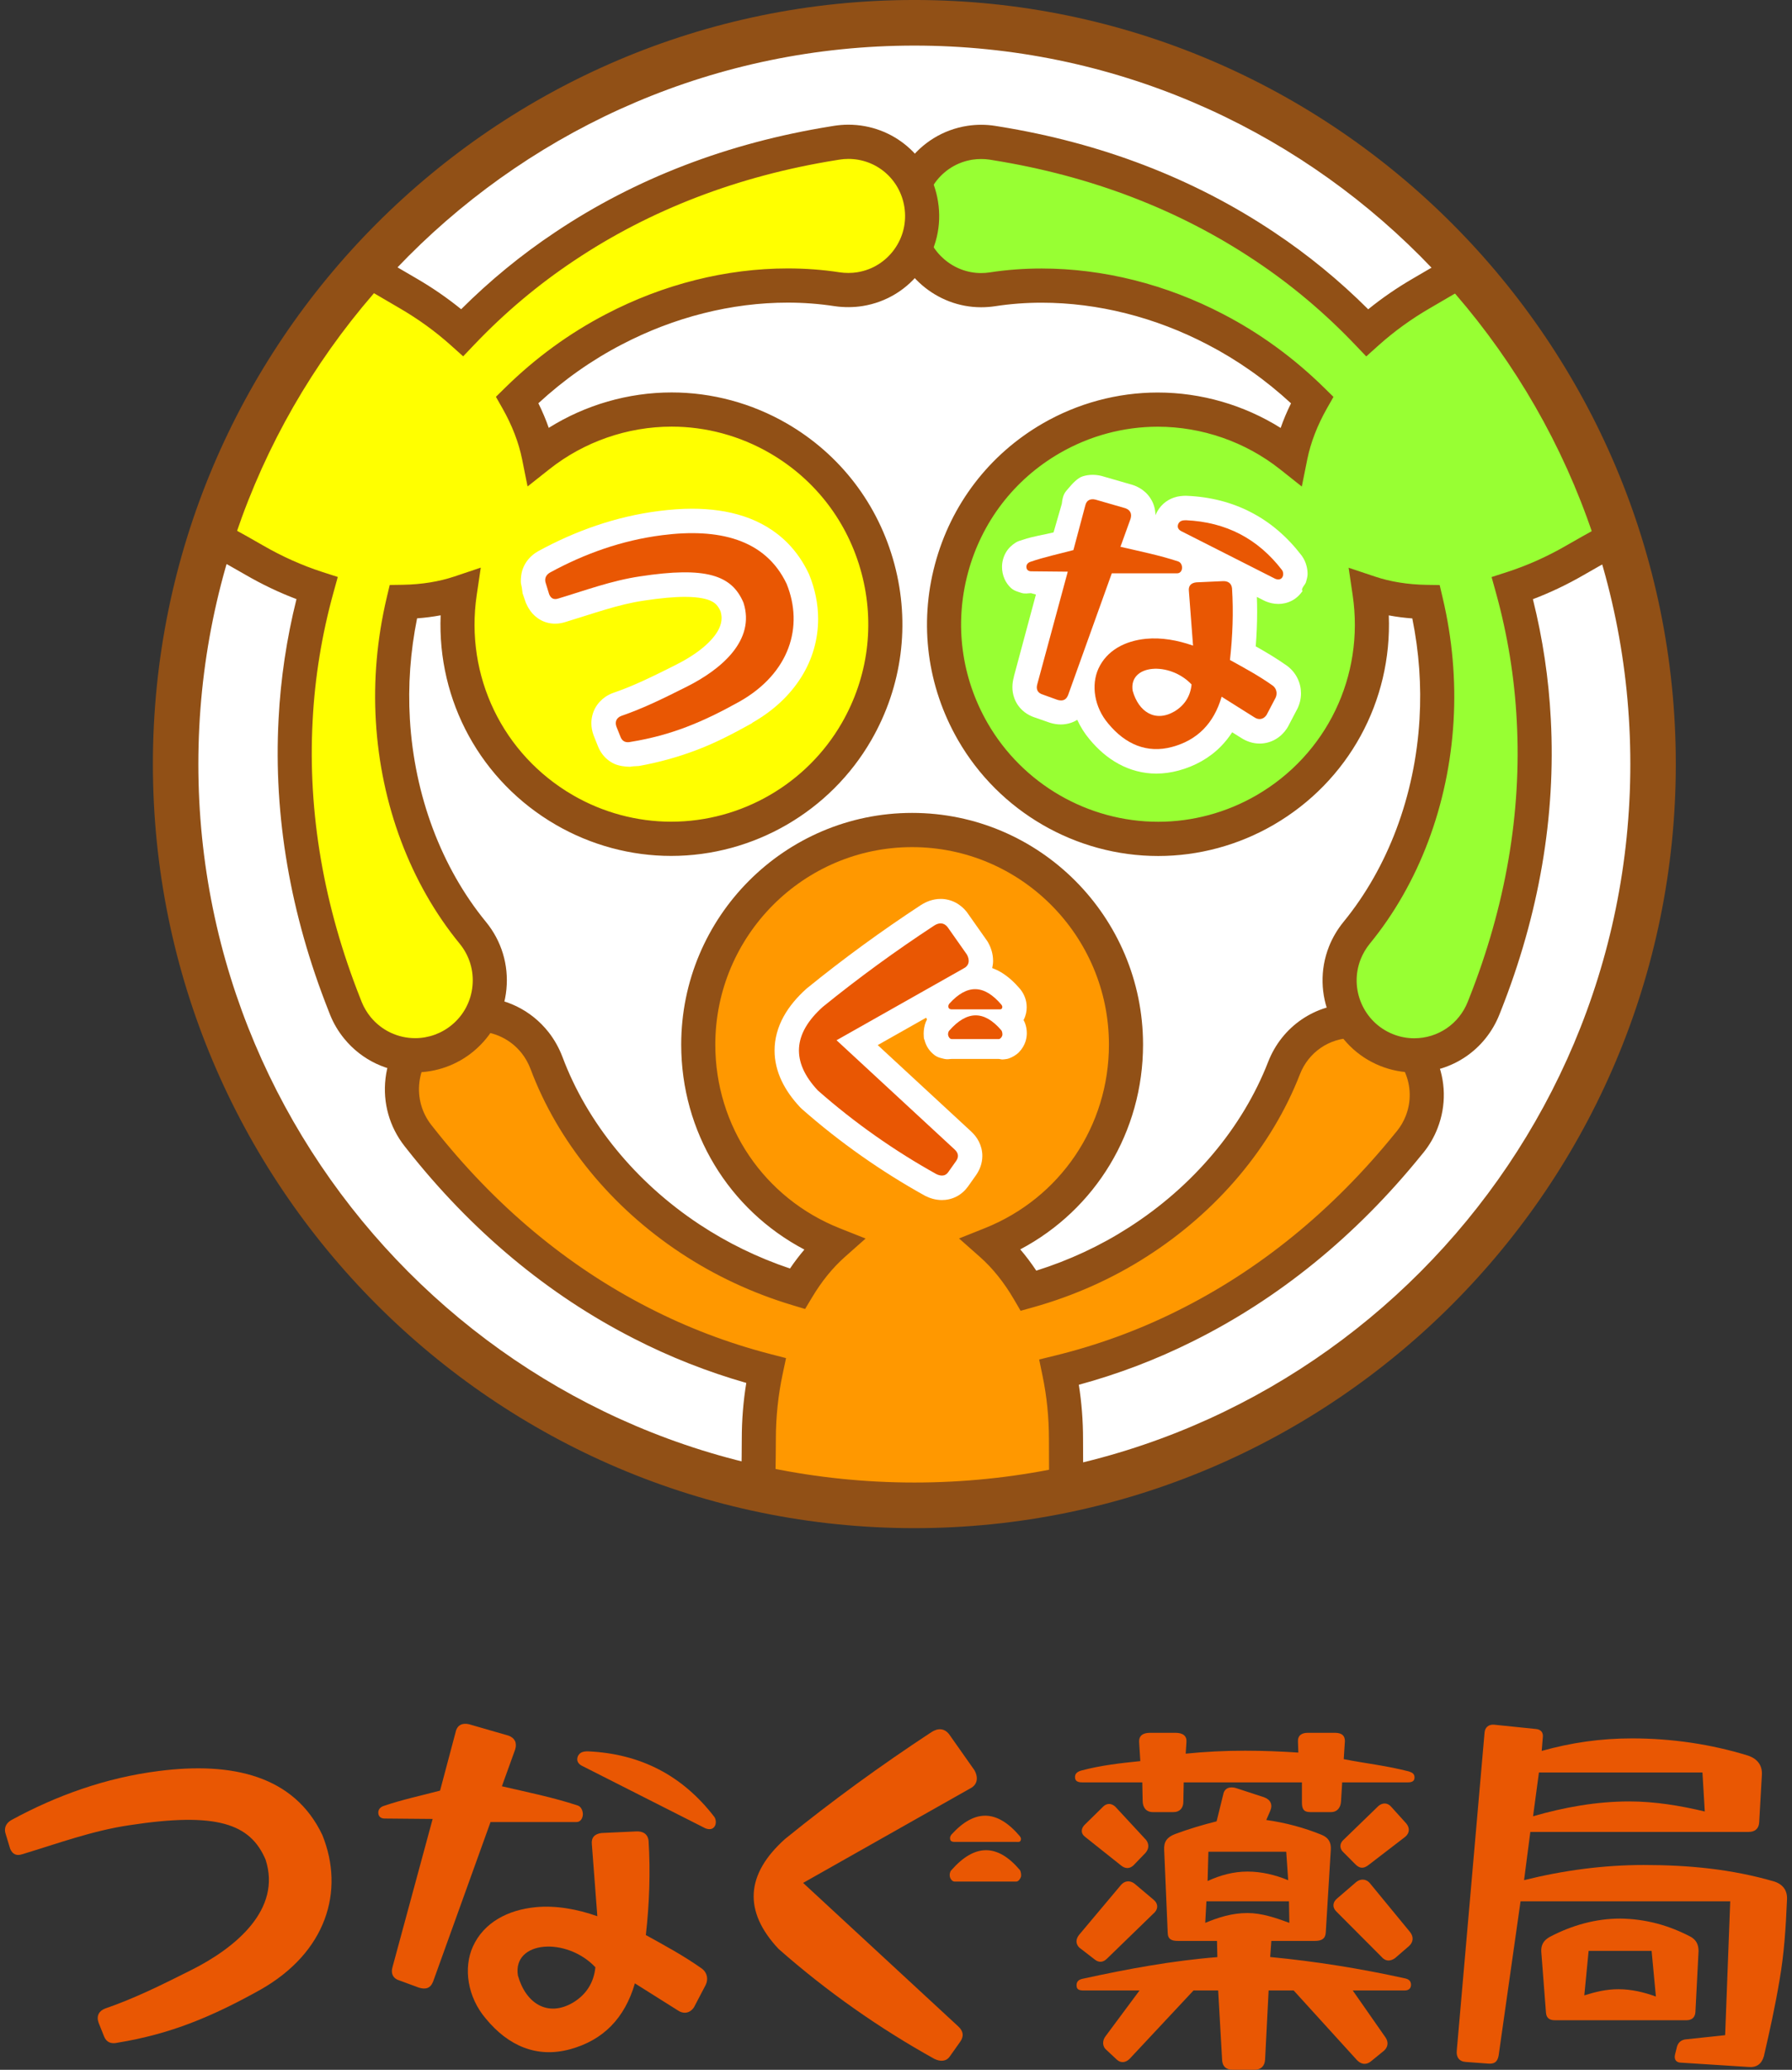 <?xml version="1.0" encoding="UTF-8" standalone="no"?>
<!DOCTYPE svg PUBLIC "-//W3C//DTD SVG 1.1//EN" "http://www.w3.org/Graphics/SVG/1.1/DTD/svg11.dtd">
<svg width="100%" height="100%" viewBox="0 0 181 209" version="1.1" xmlns="http://www.w3.org/2000/svg" xmlns:xlink="http://www.w3.org/1999/xlink" xml:space="preserve" xmlns:serif="http://www.serif.com/" style="fill-rule:evenodd;clip-rule:evenodd;stroke-linejoin:round;stroke-miterlimit:2;">
    <rect x="0" y="0" width="181" height="209" fill="#333333" stroke="none"/>
    <g transform="matrix(1,0,0,1,-1692,-1527)">
        <g transform="matrix(1,0,0,1,1462.5,0)">
            <g transform="matrix(0,-1,-1,0,321.85,1529.54)">
                <path d="M-74.611,-74.616C-115.95,-74.616 -149.465,-41.21 -149.465,-0.005C-149.465,41.203 -115.95,74.611 -74.611,74.611C-33.273,74.611 0.238,41.203 0.238,-0.005C0.238,-41.21 -33.273,-74.616 -74.611,-74.616" style="fill:white;fill-rule:nonzero;"/>
            </g>
            <g>
                <clipPath id="_clip1">
                    <path d="M247.239,1604.15C247.239,1645.49 280.646,1679.01 321.854,1679.01C363.06,1679.01 396.466,1645.49 396.466,1604.15C396.466,1562.82 363.06,1529.3 321.854,1529.3C280.646,1529.3 247.239,1562.82 247.239,1604.15Z" clip-rule="nonzero"/>
                </clipPath>
                <g clip-path="url(#_clip1)">
                    <g transform="matrix(1,0,0,1,368.858,1668.26)">
                        <path d="M0,-37.664C-3.838,-39.167 -8.166,-37.263 -9.665,-33.412C-12.425,-26.311 -17.78,-20.099 -24.435,-15.851C-27.821,-13.673 -31.553,-12.019 -35.455,-10.926C-36.542,-12.78 -37.819,-14.377 -39.25,-15.643C-31.27,-18.826 -25.627,-26.642 -25.627,-35.78C-25.627,-47.748 -35.299,-57.449 -47.229,-57.449C-59.159,-57.449 -68.831,-47.748 -68.831,-35.78C-68.831,-26.627 -63.171,-18.803 -55.171,-15.628C-56.542,-14.41 -57.775,-12.887 -58.826,-11.125C-62.674,-12.281 -66.339,-13.986 -69.662,-16.185C-76.243,-20.534 -81.498,-26.812 -84.163,-33.936C-84.428,-34.639 -84.816,-35.347 -85.304,-35.967C-87.886,-39.245 -92.626,-39.804 -95.896,-37.212C-99.162,-34.627 -99.719,-29.868 -97.136,-26.591L-96.926,-26.32C-90.685,-18.394 -83.105,-11.997 -74.556,-7.641C-70.541,-5.581 -66.319,-3.984 -61.993,-2.864C-62.46,-0.685 -62.713,1.642 -62.713,4.052C-62.713,16.72 -64.866,19.785 -45.774,19.785C-30.629,19.785 -31.689,16.72 -31.689,4.052C-31.689,1.701 -31.929,-0.569 -32.375,-2.703C-28.017,-3.77 -23.757,-5.315 -19.701,-7.34C-11.112,-11.591 -3.474,-17.883 2.87,-25.714L3.101,-25.995C3.567,-26.577 3.953,-27.236 4.238,-27.969C5.737,-31.82 3.84,-36.161 0,-37.664" style="fill:rgb(255,152,0);fill-rule:nonzero;"/>
                    </g>
                    <g transform="matrix(1,0,0,1,277.632,1667.71)">
                        <path d="M0,-36.565C-1.318,-36.565 -2.563,-36.131 -3.6,-35.309C-4.819,-34.342 -5.592,-32.959 -5.774,-31.411C-5.954,-29.86 -5.522,-28.336 -4.562,-27.109L-4.348,-26.841C1.851,-18.969 9.186,-12.842 17.448,-8.631C21.316,-6.645 25.425,-5.085 29.664,-3.987L31.262,-3.574L30.917,-1.951C30.467,0.164 30.234,2.37 30.234,4.602C30.234,5.873 30.213,7.066 30.194,8.12C30.119,12.287 30.068,15.043 31.387,16.391C32.929,17.966 37.004,18.607 45.452,18.607C51.862,18.607 55.035,18.043 56.411,16.653C57.87,15.179 57.854,12.077 57.824,6.939C57.819,6.2 57.816,5.419 57.816,4.602C57.816,2.42 57.597,0.265 57.166,-1.802L56.829,-3.434L58.443,-3.831C62.729,-4.881 66.871,-6.396 70.758,-8.334C79.057,-12.447 86.458,-18.472 92.761,-26.255L92.997,-26.542C93.352,-26.984 93.646,-27.496 93.861,-28.046C94.418,-29.479 94.387,-31.043 93.771,-32.453C93.153,-33.859 92.029,-34.945 90.602,-35.503C89.93,-35.767 89.229,-35.901 88.515,-35.901C86.132,-35.901 84.032,-34.462 83.166,-32.233C80.321,-24.919 74.831,-18.387 67.715,-13.84C64.214,-11.591 60.35,-9.867 56.233,-8.709L54.954,-8.353L54.283,-9.502C53.284,-11.215 52.127,-12.66 50.84,-13.797L48.737,-15.656L51.341,-16.696C58.957,-19.739 63.876,-27.011 63.876,-35.23C63.876,-46.223 54.959,-55.172 43.997,-55.172C33.036,-55.172 24.117,-46.223 24.117,-35.23C24.117,-26.994 29.052,-19.715 36.69,-16.683L39.298,-15.648L37.196,-13.784C35.962,-12.69 34.847,-11.311 33.877,-9.686L33.187,-8.535L31.906,-8.92C27.868,-10.133 24.072,-11.907 20.619,-14.192C13.582,-18.84 8.197,-25.442 5.452,-32.778C5.239,-33.34 4.934,-33.886 4.572,-34.348C3.461,-35.756 1.794,-36.565 0,-36.565M45.452,22.061C35.603,22.061 31.279,21.211 28.931,18.811C26.599,16.429 26.662,12.917 26.751,8.058C26.771,6.966 26.791,5.839 26.791,4.602C26.791,2.685 26.942,0.787 27.247,-1.069C23.314,-2.193 19.5,-3.698 15.886,-5.553C7.178,-9.991 -0.541,-16.435 -7.052,-24.703L-7.264,-24.972C-8.796,-26.917 -9.48,-29.347 -9.193,-31.813C-8.904,-34.277 -7.677,-36.48 -5.734,-38.019C-4.083,-39.328 -2.101,-40.02 0,-40.02C2.854,-40.02 5.505,-38.732 7.273,-36.489C7.851,-35.755 8.334,-34.895 8.674,-34C11.166,-27.335 16.08,-21.328 22.513,-17.076C25.334,-15.211 28.405,-13.715 31.661,-12.621C32.12,-13.299 32.605,-13.934 33.114,-14.533C25.483,-18.551 20.673,-26.424 20.673,-35.23C20.673,-48.131 31.135,-58.626 43.997,-58.626C56.857,-58.626 67.32,-48.131 67.32,-35.23C67.32,-26.445 62.528,-18.578 54.918,-14.553C55.487,-13.89 56.027,-13.17 56.536,-12.406C59.863,-13.454 62.997,-14.911 65.864,-16.752C72.372,-20.909 77.377,-26.851 79.959,-33.491C81.346,-37.052 84.704,-39.355 88.515,-39.355C89.659,-39.355 90.782,-39.14 91.854,-38.722C94.138,-37.827 95.938,-36.093 96.923,-33.84C97.909,-31.586 97.96,-29.083 97.068,-26.79C96.729,-25.909 96.257,-25.093 95.671,-24.362L95.427,-24.066C88.817,-15.905 81.028,-9.571 72.287,-5.239C68.651,-3.426 64.807,-1.963 60.834,-0.882C61.117,0.911 61.26,2.748 61.26,4.602C61.26,5.414 61.264,6.185 61.269,6.918C61.3,12.747 61.32,16.597 58.852,19.089C56.705,21.256 53.073,22.061 45.452,22.061" style="fill:rgb(145,80,22);fill-rule:nonzero;"/>
                    </g>
                    <g transform="matrix(1,0,0,1,393.702,1614.88)">
                        <path d="M0,-53.894C-7.571,-67.051 -9.687,-64.599 -20.623,-58.266C-22.652,-57.09 -24.492,-55.747 -26.112,-54.293C-29.212,-57.545 -32.676,-60.47 -36.448,-62.984C-44.417,-68.319 -53.669,-71.811 -63.6,-73.407L-63.956,-73.465C-64.69,-73.581 -65.455,-73.586 -66.229,-73.467C-70.302,-72.843 -73.101,-69.025 -72.481,-64.938C-71.858,-60.852 -68.054,-58.043 -63.979,-58.669C-56.467,-59.818 -48.426,-58.272 -41.43,-54.618C-37.862,-52.762 -34.564,-50.346 -31.669,-47.504C-32.729,-45.635 -33.469,-43.723 -33.846,-41.848C-40.585,-47.19 -50.151,-48.185 -58.04,-43.616C-68.372,-37.631 -71.912,-24.377 -65.948,-14.014C-59.982,-3.649 -46.77,-0.097 -36.438,-6.081C-28.537,-10.66 -24.612,-19.487 -25.87,-28.024C-24.134,-27.442 -22.203,-27.131 -20.154,-27.1C-19.231,-23.18 -18.87,-19.143 -19.106,-15.16C-19.571,-7.267 -22.362,0.439 -27.181,6.316C-27.654,6.897 -28.071,7.586 -28.363,8.324C-29.903,12.206 -28.015,16.603 -24.146,18.149C-20.276,19.692 -15.893,17.797 -14.354,13.917L-14.227,13.598C-10.503,4.21 -8.77,-5.572 -9.285,-15.177C-9.514,-19.694 -10.247,-24.162 -11.441,-28.48C-9.325,-29.165 -7.192,-30.106 -5.111,-31.313C5.826,-37.645 9.547,-37.305 0,-53.894" style="fill:rgb(152,255,51);fill-rule:nonzero;"/>
                    </g>
                    <g transform="matrix(1,0,0,1,365.716,1590.53)">
                        <path d="M0,-6.202L2.661,-5.311C4.223,-4.788 5.969,-4.507 7.857,-4.474L9.198,-4.453L9.504,-3.147C10.476,0.968 10.842,5.154 10.6,9.294C10.103,17.732 7.099,25.712 2.136,31.763C1.756,32.231 1.439,32.77 1.223,33.314C0.036,36.305 1.498,39.705 4.478,40.894C5.168,41.17 5.892,41.31 6.626,41.31C9.024,41.31 11.147,39.864 12.034,37.628L12.159,37.311C15.857,27.987 17.481,18.553 16.983,9.266C16.762,4.912 16.057,0.564 14.885,-3.665L14.442,-5.262L16.016,-5.77C18.067,-6.436 20.088,-7.34 22.013,-8.458C23.11,-9.093 24.152,-9.671 25.073,-10.18C28.708,-12.198 31.111,-13.533 31.613,-15.352C32.202,-17.477 30.721,-21.338 26.495,-28.68C22.867,-34.983 20.702,-37.327 18.508,-37.327C16.601,-37.327 13.931,-35.762 10.24,-33.595C9.6,-33.22 8.931,-32.828 8.224,-32.418C6.341,-31.33 4.592,-30.062 3.021,-28.654L1.78,-27.541L0.629,-28.748C-2.416,-31.941 -5.794,-34.784 -9.413,-37.192C-17.113,-42.349 -26.018,-45.766 -35.885,-47.349L-36.249,-47.409C-36.795,-47.494 -37.401,-47.496 -37.983,-47.409C-41.112,-46.931 -43.269,-43.985 -42.791,-40.847C-42.367,-38.059 -39.933,-35.958 -37.126,-35.958C-36.836,-35.958 -36.543,-35.979 -36.25,-36.024C-34.547,-36.287 -32.781,-36.417 -31.01,-36.417C-24.781,-36.417 -18.433,-34.821 -12.648,-31.798C-8.953,-29.878 -5.53,-27.383 -2.478,-24.385L-1.529,-23.455L-2.187,-22.298C-3.164,-20.573 -3.831,-18.843 -4.173,-17.157L-4.728,-14.401L-6.925,-16.143C-10.425,-18.915 -14.813,-20.443 -19.28,-20.443C-22.746,-20.443 -26.174,-19.517 -29.194,-17.767C-33.791,-15.105 -37.082,-10.805 -38.455,-5.66C-39.83,-0.512 -39.124,4.861 -36.471,9.475C-32.928,15.628 -26.323,19.449 -19.232,19.449C-15.764,19.449 -12.335,18.524 -9.311,16.775C-2.204,12.657 1.613,4.731 0.412,-3.418L0,-6.202ZM6.626,44.764C5.453,44.764 4.302,44.544 3.206,44.106C-1.539,42.211 -3.863,36.796 -1.978,32.036C-1.634,31.168 -1.132,30.316 -0.53,29.576C3.979,24.076 6.707,16.805 7.161,9.092C7.363,5.709 7.118,2.294 6.433,-1.085C5.617,-1.143 4.824,-1.248 4.057,-1.391C4.403,7.25 0.009,15.363 -7.591,19.767C-11.137,21.819 -15.16,22.905 -19.232,22.905C-27.551,22.905 -35.296,18.419 -39.452,11.201C-42.565,5.789 -43.394,-0.514 -41.78,-6.552C-40.169,-12.589 -36.308,-17.635 -30.915,-20.761C-27.372,-22.81 -23.348,-23.895 -19.28,-23.895C-14.892,-23.895 -10.566,-22.638 -6.864,-20.318C-6.578,-21.146 -6.228,-21.976 -5.816,-22.803C-8.385,-25.169 -11.21,-27.163 -14.236,-28.734C-19.535,-31.502 -25.334,-32.965 -31.01,-32.965C-32.609,-32.965 -34.197,-32.844 -35.731,-32.606C-36.193,-32.538 -36.665,-32.505 -37.126,-32.505C-41.619,-32.505 -45.519,-35.868 -46.196,-40.327C-46.958,-45.348 -43.508,-50.056 -38.503,-50.824C-37.57,-50.966 -36.622,-50.966 -35.706,-50.82L-35.335,-50.761C-24.98,-49.097 -15.616,-45.5 -7.508,-40.068C-4.124,-37.816 -0.938,-35.208 1.979,-32.299C3.388,-33.442 4.903,-34.482 6.503,-35.41C7.202,-35.815 7.867,-36.205 8.499,-36.576C12.816,-39.107 15.669,-40.782 18.508,-40.782C22.709,-40.782 25.605,-37.137 29.478,-30.407C34.403,-21.849 35.831,-17.669 34.934,-14.43C34.042,-11.211 30.979,-9.513 26.739,-7.159C25.79,-6.632 24.806,-6.086 23.737,-5.465C22.081,-4.507 20.364,-3.69 18.614,-3.027C19.608,0.952 20.215,5.019 20.422,9.087C20.944,18.87 19.243,28.796 15.36,38.588L15.235,38.903C13.823,42.464 10.444,44.764 6.626,44.764" style="fill:rgb(145,80,22);fill-rule:nonzero;"/>
                    </g>
                    <g transform="matrix(1,0,0,1,291.504,1614.99)">
                        <path d="M0,-54.735C6.997,-58.389 15.037,-59.935 22.549,-58.787C23.282,-58.677 24.08,-58.667 24.854,-58.793C28.923,-59.446 31.693,-63.287 31.042,-67.367C30.391,-71.452 26.562,-74.23 22.494,-73.575L22.169,-73.524C12.239,-71.928 2.985,-68.436 -4.979,-63.101C-8.755,-60.588 -12.217,-57.663 -15.317,-54.411C-16.94,-55.866 -18.776,-57.206 -20.806,-58.383C-31.743,-64.718 -33.856,-67.169 -41.43,-54.011C-50.978,-37.423 -47.254,-37.762 -36.318,-31.43C-34.237,-30.223 -32.104,-29.283 -29.989,-28.595C-31.184,-24.279 -31.916,-19.811 -32.146,-15.295C-32.66,-5.689 -30.925,4.093 -27.204,13.481L-27.067,13.831C-26.786,14.529 -26.396,15.197 -25.895,15.806C-23.251,19.033 -18.5,19.495 -15.281,16.843C-12.065,14.191 -11.604,9.424 -14.247,6.199C-19.066,0.322 -21.858,-7.384 -22.323,-15.277C-22.56,-19.26 -22.199,-23.299 -21.275,-27.217C-19.224,-27.253 -17.297,-27.559 -15.557,-28.141C-16.817,-19.604 -12.894,-10.777 -4.993,-6.198C5.34,-0.214 18.554,-3.766 24.518,-14.131C30.482,-24.497 26.941,-37.749 16.61,-43.733C8.72,-48.302 -0.846,-47.307 -7.584,-41.965C-7.962,-43.84 -8.701,-45.753 -9.761,-47.622C-6.865,-50.464 -3.568,-52.88 0,-54.735" style="fill:rgb(255,255,0);fill-rule:nonzero;"/>
                    </g>
                    <g transform="matrix(1,0,0,1,259.555,1621.68)">
                        <path d="M0,-68.485C-2.194,-68.485 -4.361,-66.141 -7.988,-59.838C-12.213,-52.496 -13.697,-48.635 -13.108,-46.51C-12.605,-44.691 -10.203,-43.356 -6.568,-41.336C-5.647,-40.829 -4.605,-40.251 -3.51,-39.616C-1.579,-38.498 0.44,-37.592 2.49,-36.928L4.062,-36.42L3.62,-34.823C2.451,-30.596 1.743,-26.246 1.522,-21.896C1.024,-12.605 2.648,-3.171 6.344,6.152L6.484,6.509C6.7,7.042 7.006,7.557 7.383,8.021C8.494,9.373 10.133,10.149 11.881,10.149C13.223,10.149 14.535,9.678 15.574,8.819C16.774,7.831 17.517,6.429 17.668,4.878C17.819,3.328 17.358,1.809 16.37,0.605C11.41,-5.446 8.402,-13.424 7.908,-21.866C7.661,-26.006 8.03,-30.192 8.999,-34.305L9.309,-35.611L10.646,-35.631C12.537,-35.665 14.287,-35.947 15.845,-36.469L18.505,-37.363L18.093,-34.578C16.893,-26.428 20.709,-18.503 27.82,-14.383C30.84,-12.634 34.271,-11.709 37.737,-11.709C44.828,-11.709 51.434,-15.53 54.976,-21.683C57.63,-26.297 58.336,-31.67 56.96,-36.818C55.588,-41.963 52.298,-46.263 47.699,-48.925C44.68,-50.675 41.253,-51.601 37.785,-51.601C33.318,-51.601 28.932,-50.073 25.434,-47.301L23.232,-45.559L22.678,-48.315C22.337,-50.001 21.671,-51.731 20.692,-53.456L20.035,-54.613L20.982,-55.543C24.036,-58.541 27.459,-61.039 31.159,-62.958C36.94,-65.979 43.288,-67.575 49.515,-67.575C51.288,-67.575 53.052,-67.445 54.758,-67.182C55.333,-67.097 55.966,-67.097 56.53,-67.188C58.045,-67.43 59.375,-68.254 60.273,-69.498C61.172,-70.743 61.532,-72.265 61.29,-73.786C60.843,-76.596 58.463,-78.634 55.632,-78.634C55.329,-78.634 55.021,-78.609 54.717,-78.559L54.393,-78.507C44.522,-76.923 35.619,-73.507 27.925,-68.355C24.303,-65.942 20.922,-63.102 17.877,-59.906L16.727,-58.699L15.485,-59.811C13.917,-61.218 12.165,-62.484 10.281,-63.576C9.576,-63.986 8.905,-64.378 8.269,-64.753C4.574,-66.92 1.906,-68.485 0,-68.485M11.881,13.604C9.099,13.604 6.491,12.368 4.726,10.215C4.121,9.48 3.638,8.665 3.285,7.788L3.143,7.422C-0.736,-2.362 -2.439,-12.288 -1.917,-22.076C-1.71,-26.141 -1.102,-30.208 -0.109,-34.185C-1.857,-34.846 -3.573,-35.665 -5.229,-36.623C-6.299,-37.244 -7.281,-37.79 -8.234,-38.317C-12.474,-40.671 -15.536,-42.369 -16.429,-45.588C-17.323,-48.827 -15.896,-53.007 -10.971,-61.565C-7.101,-68.295 -4.205,-71.94 0,-71.94C2.839,-71.94 5.691,-70.267 10.008,-67.734C10.639,-67.363 11.303,-66.973 12.004,-66.569C13.604,-65.64 15.121,-64.596 16.525,-63.456C19.444,-66.366 22.63,-68.976 26.017,-71.229C34.121,-76.658 43.485,-80.255 53.848,-81.919L54.169,-81.972C54.653,-82.048 55.147,-82.089 55.632,-82.089C60.163,-82.089 63.976,-78.825 64.689,-74.331C65.081,-71.901 64.499,-69.465 63.061,-67.473C61.624,-65.479 59.498,-64.169 57.074,-63.778C56.162,-63.633 55.183,-63.628 54.246,-63.764C52.704,-64.002 51.115,-64.123 49.515,-64.123C43.84,-64.123 38.04,-62.66 32.745,-59.892C29.717,-58.321 26.891,-56.329 24.323,-53.961C24.732,-53.134 25.083,-52.304 25.371,-51.477C29.072,-53.796 33.396,-55.053 37.785,-55.053C41.854,-55.053 45.878,-53.968 49.421,-51.919C54.816,-48.793 58.675,-43.747 60.286,-37.71C61.898,-31.675 61.072,-25.37 57.958,-19.957C53.804,-12.739 46.056,-8.253 37.737,-8.253C33.665,-8.253 29.643,-9.339 26.096,-11.391C18.495,-15.795 14.102,-23.908 14.452,-32.549C13.681,-32.406 12.888,-32.301 12.072,-32.243C11.391,-28.864 11.144,-25.449 11.344,-22.068C11.798,-14.353 14.527,-7.082 19.03,-1.589C20.601,0.328 21.334,2.744 21.095,5.214C20.855,7.684 19.67,9.912 17.761,11.488C16.107,12.853 14.02,13.604 11.881,13.604" style="fill:rgb(145,80,22);fill-rule:nonzero;"/>
                    </g>
                </g>
            </g>
            <g transform="matrix(1,0,0,1,321.855,1676.7)">
                <path d="M0,-145.096C-39.877,-145.096 -72.321,-112.55 -72.321,-72.549C-72.321,-32.545 -39.877,-0.002 0,-0.002C39.875,-0.002 72.316,-32.545 72.316,-72.549C72.316,-112.55 39.875,-145.096 0,-145.096M0,4.605C-42.41,4.605 -76.912,-30.007 -76.912,-72.549C-76.912,-115.09 -42.41,-149.701 0,-149.701C42.406,-149.701 76.909,-115.09 76.909,-72.549C76.909,-30.007 42.406,4.605 0,4.605" style="fill:rgb(145,80,22);fill-rule:nonzero;"/>
            </g>
            <g transform="matrix(1,0,0,1,240.009,1705.67)">
                <path d="M0,26.954L-0.554,25.565C-0.792,24.891 -0.515,24.377 0.117,24.14C3.12,23.108 5.888,21.721 8.731,20.296C13.357,17.996 17.94,14.111 16.319,9.116C14.777,5.47 11.382,4.28 2.568,5.63C-1.185,6.183 -4.702,7.489 -8.257,8.56C-8.852,8.758 -9.246,8.56 -9.482,8.01L-9.917,6.579C-10.154,5.945 -9.917,5.43 -9.364,5.112C-4.78,2.616 0.198,0.833 5.533,0.158C12.96,-0.794 19.203,0.634 22.048,6.618C24.342,12.286 22.443,18.471 15.805,22.236C10.906,24.971 6.718,26.716 1.384,27.589C0.712,27.748 0.237,27.55 0,26.954" style="fill:rgb(233,87,3);fill-rule:nonzero;"/>
            </g>
            <g transform="matrix(1,0,0,1,301.688,1724.38)">
                <path d="M0,-12.968C-0.198,-12.65 -0.551,-12.611 -0.95,-12.769L-13.396,-19.071C-13.791,-19.27 -13.987,-19.586 -13.829,-20.023C-13.633,-20.457 -13.275,-20.538 -12.804,-20.538C-7.468,-20.3 -3.24,-18.08 -0.038,-13.919C0.156,-13.641 0.156,-13.204 0,-12.968M-12.052,1.262C-14.976,-1.828 -20.428,-1.432 -19.877,2.096C-19.087,4.911 -16.872,6.337 -14.305,4.83C-13,4.037 -12.21,2.85 -12.052,1.262M-0.91,3.047L-2.093,5.306C-2.49,5.9 -3.122,6.021 -3.715,5.625L-8.061,2.89C-9.089,6.417 -11.262,8.635 -14.619,9.547C-17.978,10.462 -20.863,9.19 -23.113,6.457C-24.974,4.276 -25.407,1.342 -24.419,-0.838C-23.314,-3.256 -20.902,-4.526 -18.098,-4.8C-16.043,-4.999 -13.869,-4.603 -11.854,-3.889L-12.407,-11.145C-12.485,-11.818 -12.132,-12.213 -11.42,-12.291L-7.942,-12.451C-7.271,-12.49 -6.757,-12.213 -6.678,-11.498C-6.48,-8.328 -6.598,-5.157 -6.955,-1.988C-5.098,-0.956 -3.162,0.074 -1.265,1.422C-0.752,1.818 -0.632,2.492 -0.91,3.047M-28.45,2.732C-28.727,3.406 -29.202,3.521 -29.87,3.325L-31.81,2.611C-32.479,2.415 -32.757,1.919 -32.521,1.166L-28.489,-13.711L-33.349,-13.754C-33.665,-13.754 -33.98,-13.917 -33.98,-14.351C-33.98,-14.667 -33.784,-14.907 -33.428,-15.026C-31.572,-15.661 -29.676,-16.058 -27.739,-16.572L-26.157,-22.521C-25.999,-23.193 -25.486,-23.43 -24.814,-23.274L-20.824,-22.123C-20.192,-21.885 -19.955,-21.41 -20.15,-20.736L-21.495,-17.01C-18.927,-16.414 -16.357,-15.9 -13.829,-15.067C-13.473,-14.949 -13.316,-14.509 -13.316,-14.193C-13.316,-13.795 -13.553,-13.399 -13.948,-13.399L-22.642,-13.399L-28.45,2.732Z" style="fill:rgb(233,87,3);fill-rule:nonzero;"/>
            </g>
            <g transform="matrix(1,0,0,1,332.508,1724.26)">
                <path d="M0,-11.849C0.118,-11.692 0.157,-11.563 0.076,-11.403C0,-11.245 -0.118,-11.272 -0.355,-11.272L-6.6,-11.272C-6.796,-11.272 -6.994,-11.323 -7.035,-11.522C-7.073,-11.719 -7.035,-11.845 -6.916,-12.004C-4.543,-14.62 -2.29,-14.543 0,-11.849M0,-8.44C0.118,-8.285 0.157,-7.913 0.118,-7.755C0.038,-7.517 -0.157,-7.269 -0.355,-7.269L-6.6,-7.269C-6.837,-7.269 -7.035,-7.558 -7.073,-7.796C-7.112,-7.953 -7.073,-8.258 -6.916,-8.417C-4.584,-11.072 -2.29,-11.136 0,-8.44M-6.006,8.881L-7.073,10.387C-7.43,10.903 -8.021,10.94 -8.654,10.624C-14.146,7.573 -19.479,3.848 -24.379,-0.476C-27.937,-4.28 -27.699,-8.005 -23.709,-11.574C-18.967,-15.42 -14.065,-18.983 -8.93,-22.356C-8.259,-22.789 -7.627,-22.749 -7.152,-22.157L-4.584,-18.51C-4.147,-17.716 -4.308,-17.003 -5.058,-16.648L-21.89,-7.133L-6.202,7.374C-5.689,7.851 -5.65,8.366 -6.006,8.881" style="fill:rgb(233,87,3);fill-rule:nonzero;"/>
            </g>
            <g transform="matrix(1,0,0,1,366.408,1722.71)">
                <path d="M0,-7.454L-1.226,-8.684C-1.618,-9.038 -1.618,-9.558 -1.226,-9.914L2.332,-13.36C2.766,-13.718 3.281,-13.678 3.635,-13.242L5.137,-11.578C5.492,-11.143 5.492,-10.625 5.017,-10.23L1.303,-7.377C0.829,-7.017 0.435,-7.017 0,-7.454M2.608,1.859L-1.936,-2.7C-2.37,-3.134 -2.291,-3.649 -1.857,-4.008L0.077,-5.673C0.516,-6.027 1.066,-5.99 1.424,-5.593L5.531,-0.599C5.888,-0.123 5.848,0.393 5.414,0.789L3.992,2.019C3.478,2.373 3.004,2.333 2.608,1.859M-6.796,-5.855L-6.993,-8.73L-14.855,-8.73L-14.935,-5.773C-13.632,-6.369 -12.326,-6.727 -10.905,-6.727C-9.523,-6.727 -8.138,-6.41 -6.796,-5.855M-15.174,-1.55C-13.83,-2.101 -12.485,-2.541 -10.905,-2.541C-9.484,-2.541 -8.061,-2.061 -6.678,-1.549L-6.716,-3.726L-15.055,-3.726L-15.174,-1.55ZM-21.218,-8.604L-22.44,-7.337C-22.838,-6.981 -23.272,-7.017 -23.668,-7.337L-27.303,-10.23C-27.777,-10.585 -27.737,-11.102 -27.303,-11.499L-25.445,-13.323C-25.09,-13.639 -24.655,-13.639 -24.26,-13.283L-21.14,-9.914C-20.822,-9.478 -20.862,-9.002 -21.218,-8.604M3.042,10.031C3.359,10.506 3.281,10.999 2.885,11.358L1.542,12.452C1.028,12.852 0.516,12.711 0.118,12.274L-6.241,5.279L-8.772,5.279L-9.128,12.255C-9.167,12.93 -9.562,13.285 -10.194,13.285L-12.406,13.285C-13.078,13.285 -13.475,12.93 -13.475,12.175L-13.868,5.279L-16.358,5.279L-22.8,12.169C-23.232,12.608 -23.747,12.623 -24.143,12.227L-25.17,11.268C-25.564,10.946 -25.604,10.33 -25.21,9.856L-21.811,5.279L-27.461,5.279C-27.895,5.279 -28.172,5.195 -28.172,4.758C-28.172,4.361 -27.935,4.181 -27.58,4.102C-23.036,3.109 -18.492,2.269 -13.948,1.91L-13.986,0.275L-17.938,0.275C-18.57,0.275 -18.966,0.113 -18.966,-0.596L-19.322,-8.941C-19.36,-9.734 -19.045,-10.2 -18.215,-10.517C-16.834,-11.032 -15.448,-11.442 -14.025,-11.8L-13.354,-14.523C-13.235,-15.161 -12.684,-15.35 -12.051,-15.154L-9.245,-14.236C-8.573,-13.999 -8.338,-13.482 -8.613,-12.849L-9.009,-11.936C-7.033,-11.659 -5.136,-11.143 -3.397,-10.43C-2.727,-10.151 -2.45,-9.676 -2.489,-8.962L-3.001,-0.558C-3.043,0.077 -3.438,0.275 -4.11,0.275L-8.495,0.275L-8.613,1.9C-4.03,2.336 0.516,3.068 5.017,4.06C5.374,4.139 5.61,4.312 5.61,4.709C5.61,5.064 5.374,5.279 4.979,5.279L-0.275,5.279L3.042,10.031ZM-22.323,-5.513L-20.348,-3.848C-19.953,-3.491 -19.915,-3.016 -20.27,-2.62L-25.09,2.058C-25.485,2.454 -25.919,2.494 -26.356,2.136L-27.895,0.948C-28.252,0.592 -28.29,0.116 -27.895,-0.361L-23.668,-5.394C-23.312,-5.79 -22.8,-5.869 -22.323,-5.513M-21.731,-17.881L-21.85,-19.785C-21.89,-20.46 -21.456,-20.739 -20.743,-20.739L-18.176,-20.739C-17.424,-20.739 -17.029,-20.418 -17.07,-19.824L-17.149,-18.633C-15.174,-18.833 -13.235,-18.932 -11.142,-18.932C-9.365,-18.932 -7.586,-18.862 -5.77,-18.743L-5.808,-19.818C-5.848,-20.454 -5.453,-20.739 -4.82,-20.739L-2.094,-20.739C-1.422,-20.739 -1.067,-20.497 -1.067,-19.902L-1.185,-18.079C1.028,-17.642 3.161,-17.423 5.414,-16.833C5.769,-16.713 5.967,-16.579 5.967,-16.223C5.967,-15.825 5.651,-15.735 5.297,-15.735L-1.343,-15.735L-1.459,-13.797C-1.501,-13.202 -1.817,-12.733 -2.489,-12.733L-4.582,-12.733C-5.255,-12.733 -5.408,-13.086 -5.408,-13.718L-5.408,-15.735L-17.346,-15.735L-17.386,-13.758C-17.386,-13.165 -17.74,-12.733 -18.373,-12.733L-20.468,-12.733C-21.14,-12.733 -21.495,-13.202 -21.495,-13.877L-21.533,-15.735L-27.58,-15.735C-28.017,-15.735 -28.328,-15.835 -28.328,-16.271C-28.328,-16.628 -28.093,-16.818 -27.659,-16.937C-25.723,-17.453 -23.706,-17.682 -21.731,-17.881" style="fill:rgb(233,87,3);fill-rule:nonzero;"/>
            </g>
            <g transform="matrix(1,0,0,1,392.96,1709.04)">
                <path d="M0,18.822C1.344,18.822 2.569,19.124 3.793,19.561L3.359,14.949L-3.002,14.949L-3.438,19.442C-2.292,19.088 -1.225,18.822 0,18.822M-6.875,13.51C-4.663,12.362 -2.292,11.689 0.199,11.689C2.767,11.725 5.098,12.362 7.349,13.55C7.864,13.866 8.101,14.303 8.101,14.977L7.784,21.141C7.746,21.697 7.39,21.954 6.877,21.954L-6.401,21.954C-6.952,21.954 -7.271,21.737 -7.31,21.18L-7.785,15.028C-7.823,14.353 -7.549,13.866 -6.875,13.51M-8.021,-3.064L-8.614,1.357C-5.453,0.448 -2.212,-0.14 1.107,-0.14C3.676,-0.14 6.242,0.283 8.731,0.877L8.495,-3.064L-8.021,-3.064ZM5.729,25.401L5.927,24.609C6.046,24.214 6.322,23.973 6.717,23.896L10.787,23.461L11.301,9.946L-9.878,9.946L-12.092,25.522C-12.21,26.195 -12.563,26.374 -13.117,26.333L-15.409,26.166C-16.081,26.124 -16.399,25.666 -16.317,24.993L-13.513,-7.088C-13.472,-7.605 -13.117,-7.929 -12.563,-7.889L-8.337,-7.455C-7.823,-7.416 -7.585,-7.099 -7.625,-6.663L-7.742,-5.24C-4.78,-6.071 -1.817,-6.505 1.383,-6.505C5.414,-6.505 9.403,-5.913 13.118,-4.761C14.027,-4.446 14.54,-3.811 14.5,-2.859L14.225,1.981C14.186,2.617 13.789,2.94 13.157,2.94L-8.89,2.94L-9.523,7.809C-5.532,6.817 -1.502,6.279 2.569,6.279C7.074,6.279 11.419,6.683 15.766,7.952C16.715,8.27 17.107,8.95 17.031,9.86C16.913,12.594 16.755,15.173 16.281,17.908C15.845,20.524 15.29,23.023 14.698,25.599C14.462,26.391 13.947,26.751 13.118,26.671L6.242,26.232C5.81,26.194 5.61,25.877 5.729,25.401" style="fill:rgb(233,87,3);fill-rule:nonzero;"/>
            </g>
            <g transform="matrix(1,0,0,1,292.182,1580.92)">
                <path d="M0,20.505L-0.422,19.448C-0.602,18.936 -0.392,18.543 0.09,18.363C2.373,17.578 4.479,16.524 6.643,15.439C10.159,13.689 13.646,10.734 12.412,6.935C11.24,4.161 8.656,3.256 1.953,4.281C-0.901,4.704 -3.577,5.699 -6.282,6.513C-6.735,6.665 -7.034,6.513 -7.212,6.091L-7.546,5.006C-7.725,4.524 -7.546,4.13 -7.126,3.891C-3.639,1.989 0.15,0.633 4.207,0.12C9.858,-0.603 14.607,0.483 16.771,5.035C18.517,9.349 17.073,14.052 12.023,16.916C8.296,18.996 5.11,20.324 1.051,20.986C0.541,21.108 0.18,20.956 0,20.505" style="fill:rgb(233,87,3);fill-rule:nonzero;"/>
            </g>
            <g transform="matrix(1,0,0,1,289.894,1602.34)">
                <rect x="0" y="0" width="0.001" height="0.001" style="fill:white;"/>
            </g>
            <g transform="matrix(1,0,0,1,293.774,1600.03)">
                <path d="M0,-17.268L0,-17.266C-0.005,-17.266 -0.007,-17.264 -0.01,-17.264L0,-17.268ZM17.462,-14.997L17.402,-15.132C16.853,-16.29 16.144,-17.311 15.303,-18.17C14.041,-19.457 12.499,-20.35 10.853,-20.894C9.201,-21.44 7.448,-21.66 5.639,-21.662C4.548,-21.662 3.435,-21.578 2.307,-21.436C-2.1,-20.879 -6.183,-19.409 -9.892,-17.385L-9.939,-17.36C-10.362,-17.116 -10.796,-16.76 -11.134,-16.252C-11.302,-15.997 -11.44,-15.706 -11.532,-15.401C-11.624,-15.092 -11.672,-14.648 -11.669,-14.333C-11.672,-13.946 -11.599,-14.132 -11.491,-13.131L-11.494,-13.131L-11.163,-12.168C-11.132,-12.07 -11.111,-12.075 -11.072,-11.98C-10.981,-11.766 -10.863,-11.572 -10.703,-11.345C-10.464,-11.003 -10.104,-10.662 -9.646,-10.414C-9.188,-10.16 -8.649,-10.05 -8.188,-10.054C-7.799,-10.054 -7.461,-10.13 -7.168,-10.221C-4.36,-11.071 -1.801,-12.01 0.72,-12.375L0.732,-12.379C2.438,-12.638 3.821,-12.762 4.896,-12.76C5.636,-12.76 6.229,-12.704 6.681,-12.614C7.019,-12.548 7.277,-12.465 7.476,-12.377C7.773,-12.246 7.939,-12.118 8.096,-11.955C8.229,-11.811 8.363,-11.613 8.498,-11.321C8.576,-11.059 8.61,-10.83 8.61,-10.62C8.608,-10.263 8.528,-9.929 8.343,-9.538C8.065,-8.954 7.499,-8.272 6.716,-7.627C5.938,-6.982 4.959,-6.377 3.956,-5.879L3.948,-5.875C1.781,-4.787 -0.219,-3.79 -2.3,-3.08L-2.369,-3.054C-2.625,-2.957 -2.89,-2.828 -3.145,-2.653C-3.524,-2.39 -3.896,-2.009 -4.156,-1.536C-4.416,-1.063 -4.544,-0.509 -4.543,-0.001C-4.543,0.427 -4.46,0.82 -4.335,1.169L-4.301,1.261L-3.88,2.318C-3.778,2.575 -3.639,2.846 -3.443,3.107C-3.157,3.5 -2.733,3.862 -2.255,4.085C-1.78,4.312 -1.099,4.394 -0.669,4.394C-0.413,4.391 -0.774,4.361 0.226,4.318L0.226,4.323C2.226,3.964 4.214,3.421 6.13,2.687C8.046,1.959 9.791,1.047 11.721,-0.029L11.689,-0.037C13.839,-1.255 15.504,-2.821 16.646,-4.637C17.794,-6.448 18.365,-8.498 18.36,-10.549C18.36,-12.057 18.042,-13.565 17.462,-14.997" style="fill:white;fill-rule:nonzero;"/>
            </g>
            <g transform="matrix(1,0,0,1,292.182,1580.92)">
                <path d="M0,20.505L-0.422,19.448C-0.602,18.936 -0.392,18.543 0.09,18.363C2.373,17.578 4.479,16.524 6.643,15.439C10.159,13.689 13.646,10.734 12.412,6.935C11.24,4.161 8.656,3.256 1.953,4.281C-0.901,4.704 -3.577,5.699 -6.282,6.513C-6.735,6.665 -7.034,6.513 -7.212,6.091L-7.546,5.006C-7.725,4.524 -7.546,4.13 -7.126,3.891C-3.639,1.989 0.15,0.633 4.207,0.12C9.858,-0.603 14.607,0.483 16.771,5.035C18.517,9.349 17.073,14.052 12.023,16.916C8.296,18.996 5.11,20.324 1.051,20.986C0.541,21.108 0.18,20.956 0,20.505" style="fill:rgb(233,87,3);fill-rule:nonzero;"/>
            </g>
            <g transform="matrix(1,0,0,1,330.648,1637.47)">
                <path d="M0,-9.018C0.09,-8.898 0.12,-8.784 0.06,-8.663C0,-8.543 -0.091,-8.549 -0.271,-8.549L-5.019,-8.549C-5.17,-8.549 -5.32,-8.604 -5.35,-8.754C-5.38,-8.905 -5.35,-9.006 -5.261,-9.125C-3.455,-11.118 -1.743,-11.069 0,-9.018M0,-6.423C0.09,-6.304 0.12,-6.032 0.09,-5.911C0.031,-5.731 -0.119,-5.547 -0.271,-5.547L-5.019,-5.547C-5.201,-5.547 -5.35,-5.76 -5.38,-5.94C-5.41,-6.061 -5.38,-6.287 -5.261,-6.41C-3.486,-8.429 -1.743,-8.474 0,-6.423M-4.569,6.753L-5.38,7.897C-5.651,8.292 -6.102,8.322 -6.583,8.079C-10.76,5.757 -14.818,2.921 -18.546,-0.364C-21.25,-3.258 -21.071,-6.091 -18.036,-8.805C-14.427,-11.731 -10.701,-14.446 -6.794,-17.008C-6.282,-17.34 -5.8,-17.311 -5.439,-16.857L-3.486,-14.083C-3.155,-13.481 -3.276,-12.938 -3.846,-12.668L-16.653,-5.431L-4.72,5.605C-4.327,5.968 -4.299,6.361 -4.569,6.753" style="fill:rgb(233,87,3);fill-rule:nonzero;"/>
            </g>
            <g transform="matrix(1,0,0,1,332.912,1629.96)">
                <path d="M0,-0.006C0,-0.005 -0.003,-0.005 -0.003,-0.005L-0.003,0L0,-0.006Z" style="fill:white;fill-rule:nonzero;"/>
            </g>
            <g transform="matrix(1,0,0,1,322.884,1636.7)">
                <path d="M0,-7.457L0,-7.465L0,-7.457M-9.402,-1.774L-7.763,-0.257C-8.196,-0.62 -8.626,-0.988 -9.053,-1.361C-9.182,-1.503 -9.298,-1.642 -9.402,-1.774M1.374,8.192L1.376,8.194L1.374,8.192ZM1.194,-13.409L1.303,-13.253L-0.745,-12.095C-0.105,-12.54 0.545,-12.976 1.194,-13.409M10.146,-6.391C10.104,-6.503 10.054,-6.603 10,-6.698C10.01,-6.715 10.019,-6.73 10.025,-6.746C10.232,-7.155 10.321,-7.598 10.318,-7.991C10.318,-8.353 10.252,-8.679 10.148,-8.966C10.043,-9.253 9.901,-9.508 9.732,-9.734L9.641,-9.85C9.067,-10.52 8.442,-11.101 7.693,-11.545C7.426,-11.704 7.133,-11.836 6.833,-11.949C6.888,-12.197 6.924,-12.445 6.922,-12.686C6.919,-13.398 6.709,-14.002 6.437,-14.501C6.389,-14.593 6.349,-14.654 6.29,-14.737L4.335,-17.513L4.25,-17.632C3.973,-17.976 3.604,-18.312 3.142,-18.557C2.683,-18.801 2.135,-18.935 1.625,-18.932C1.22,-18.932 0.841,-18.854 0.509,-18.742C0.178,-18.627 -0.108,-18.477 -0.365,-18.312L-0.376,-18.308C-4.351,-15.699 -8.146,-12.936 -11.816,-9.958L-11.908,-9.884C-12.871,-9.02 -13.667,-8.09 -14.24,-7.045C-14.813,-6.005 -15.152,-4.825 -15.149,-3.625C-15.152,-2.565 -14.89,-1.52 -14.438,-0.565C-13.984,0.393 -13.351,1.27 -12.578,2.097C-12.508,2.171 -12.484,2.196 -12.409,2.263C-8.541,5.672 -4.343,8.605 -0.011,11.011L0.079,11.059C0.538,11.288 1.083,11.472 1.755,11.476C2.224,11.478 2.752,11.369 3.236,11.118C3.711,10.873 4.112,10.496 4.393,10.101L5.206,8.953L5.22,8.931C5.382,8.694 5.535,8.42 5.649,8.097C5.765,7.773 5.836,7.402 5.836,7.019C5.839,6.509 5.702,5.992 5.489,5.575C5.275,5.153 4.998,4.824 4.718,4.564L4.715,4.56L-4.729,-4.172L0.16,-6.936C0.187,-6.873 0.216,-6.817 0.245,-6.759C0.201,-6.678 0.162,-6.596 0.129,-6.511C-0.017,-6.159 -0.09,-5.718 -0.09,-5.345C-0.09,-5.177 -0.07,-4.776 -0.042,-4.776L-0.045,-4.776C-0.039,-4.776 -0.026,-4.751 -0.013,-4.704C-0.011,-4.686 -0.011,-4.702 -0.003,-4.685C0.07,-4.386 0.197,-4.086 0.392,-3.8C0.57,-3.539 0.795,-3.32 1.026,-3.147C1.374,-2.892 1.723,-2.848 2.01,-2.774C2.3,-2.703 2.538,-2.774 2.746,-2.774L7.494,-2.774C7.614,-2.774 7.772,-2.696 7.986,-2.728C8.146,-2.753 8.331,-2.753 8.542,-2.832C8.856,-2.949 9.232,-3.142 9.541,-3.459C9.853,-3.775 10.076,-4.164 10.191,-4.52L10.242,-4.695C10.299,-4.913 10.329,-5.146 10.329,-5.385C10.329,-5.741 10.26,-6.093 10.146,-6.391" style="fill:white;fill-rule:nonzero;"/>
            </g>
            <g transform="matrix(1,0,0,1,330.648,1637.47)">
                <path d="M0,-9.018C0.09,-8.898 0.12,-8.784 0.06,-8.663C0,-8.543 -0.091,-8.549 -0.271,-8.549L-5.019,-8.549C-5.17,-8.549 -5.32,-8.604 -5.35,-8.754C-5.38,-8.905 -5.35,-9.006 -5.261,-9.125C-3.455,-11.118 -1.743,-11.069 0,-9.018M0,-6.423C0.09,-6.304 0.12,-6.032 0.09,-5.911C0.031,-5.731 -0.119,-5.547 -0.271,-5.547L-5.019,-5.547C-5.201,-5.547 -5.35,-5.76 -5.38,-5.94C-5.41,-6.061 -5.38,-6.287 -5.261,-6.41C-3.486,-8.429 -1.743,-8.474 0,-6.423M-4.569,6.753L-5.38,7.897C-5.651,8.292 -6.102,8.322 -6.583,8.079C-10.76,5.757 -14.818,2.921 -18.546,-0.364C-21.25,-3.258 -21.071,-6.091 -18.036,-8.805C-14.427,-11.731 -10.701,-14.446 -6.794,-17.008C-6.282,-17.34 -5.8,-17.311 -5.439,-16.857L-3.486,-14.083C-3.155,-13.481 -3.276,-12.938 -3.846,-12.668L-16.653,-5.431L-4.72,5.605C-4.327,5.968 -4.299,6.361 -4.569,6.753" style="fill:rgb(233,87,3);fill-rule:nonzero;"/>
            </g>
            <g transform="matrix(1,0,0,1,359.021,1595.15)">
                <path d="M0,-9.861C-0.149,-9.619 -0.419,-9.588 -0.722,-9.709L-10.188,-14.505C-10.489,-14.653 -10.64,-14.896 -10.52,-15.224C-10.369,-15.559 -10.099,-15.619 -9.737,-15.619C-5.682,-15.438 -2.464,-13.752 -0.029,-10.585C0.119,-10.373 0.119,-10.043 0,-9.861M-9.167,0.963C-11.391,-1.388 -15.538,-1.087 -15.117,1.599C-14.518,3.74 -12.834,4.825 -10.881,3.679C-9.89,3.075 -9.286,2.17 -9.167,0.963M-0.689,2.321L-1.592,4.041C-1.895,4.493 -2.373,4.583 -2.824,4.282L-6.131,2.202C-6.911,4.883 -8.566,6.574 -11.12,7.267C-13.675,7.961 -15.869,6.995 -17.582,4.915C-18.996,3.257 -19.327,1.022 -18.576,-0.632C-17.734,-2.471 -15.902,-3.439 -13.767,-3.647C-12.203,-3.799 -10.55,-3.498 -9.018,-2.957L-9.438,-8.474C-9.498,-8.987 -9.228,-9.289 -8.687,-9.347L-6.041,-9.467C-5.531,-9.5 -5.14,-9.289 -5.08,-8.745C-4.928,-6.331 -5.02,-3.919 -5.29,-1.508C-3.878,-0.725 -2.404,0.06 -0.96,1.087C-0.572,1.385 -0.48,1.899 -0.689,2.321M-21.642,2.046C-21.85,2.557 -22.213,2.666 -22.725,2.515L-24.195,1.983C-24.707,1.829 -24.917,1.457 -24.736,0.885L-21.672,-10.425L-25.368,-10.461C-25.609,-10.461 -25.85,-10.584 -25.85,-10.913C-25.85,-11.156 -25.698,-11.336 -25.427,-11.427C-24.017,-11.91 -22.572,-12.211 -21.102,-12.605L-19.896,-17.127C-19.777,-17.64 -19.387,-17.822 -18.876,-17.702L-15.839,-16.826C-15.359,-16.645 -15.179,-16.283 -15.328,-15.77L-16.351,-12.937C-14.396,-12.482 -12.441,-12.091 -10.52,-11.459C-10.249,-11.368 -10.127,-11.072 -10.127,-10.829C-10.127,-10.53 -10.311,-10.261 -10.61,-10.261L-17.225,-10.261L-21.642,2.046Z" style="fill:rgb(233,87,3);fill-rule:nonzero;"/>
            </g>
            <g transform="matrix(1,0,0,1,332.798,1581.38)">
                <path d="M0,0.006C0.007,0.006 0.01,0.002 0.013,0.002C0.015,0 0.016,0 0.018,0L0,0.006Z" style="fill:white;fill-rule:nonzero;"/>
            </g>
            <g transform="matrix(1,0,0,1,361.572,1595.1)">
                <path d="M0,-10.136C0,-10.428 -0.039,-10.718 -0.125,-11.023C-0.21,-11.327 -0.348,-11.649 -0.577,-11.968L-0.63,-12.04C-2.036,-13.871 -3.734,-15.346 -5.693,-16.36C-7.648,-17.382 -9.843,-17.935 -12.18,-18.034L-12.288,-18.039C-12.447,-18.039 -12.642,-18.033 -12.879,-18C-13.06,-17.977 -13.267,-17.935 -13.495,-17.857C-13.838,-17.743 -14.235,-17.532 -14.571,-17.226C-14.907,-16.922 -15.158,-16.544 -15.314,-16.195L-15.367,-16.065C-15.367,-16.377 -15.413,-16.716 -15.521,-17.048C-15.685,-17.561 -16.003,-18.042 -16.374,-18.383C-16.748,-18.729 -17.151,-18.945 -17.525,-19.086L-17.711,-19.147L-20.746,-20.023L-20.861,-20.053C-21.122,-20.115 -21.406,-20.153 -21.715,-20.153C-22.026,-20.153 -22.368,-20.112 -22.715,-20.001C-23.237,-19.84 -23.768,-19.251 -24.142,-18.806C-24.503,-18.384 -24.715,-18.214 -24.827,-17.213L-24.829,-17.213L-25.658,-14.34C-26.646,-14.095 -27.677,-13.963 -28.762,-13.595C-28.997,-13.513 -29.243,-13.468 -29.485,-13.31C-29.853,-13.077 -30.223,-12.753 -30.482,-12.296C-30.74,-11.842 -30.867,-11.323 -30.864,-10.848C-30.864,-10.468 -30.791,-10.036 -30.6,-9.618C-30.46,-9.307 -30.256,-9.019 -30.021,-8.785C-29.667,-8.433 -29.262,-8.352 -28.905,-8.232C-28.542,-8.109 -28.217,-8.206 -27.919,-8.206L-27.939,-8.206L-27.439,-8.067L-29.665,0.212L-29.664,0.245C-29.753,0.551 -29.812,0.903 -29.814,1.281C-29.816,1.62 -29.764,1.996 -29.635,2.357C-29.541,2.633 -29.402,2.902 -29.235,3.138C-28.981,3.491 -28.67,3.771 -28.355,3.97C-28.082,4.143 -27.812,4.261 -27.555,4.347L-26.083,4.859L-25.968,4.896C-25.668,4.984 -25.324,5.052 -24.926,5.053C-24.62,5.053 -24.284,5.01 -23.948,4.901C-23.709,4.828 -23.477,4.716 -23.263,4.584C-22.951,5.274 -22.543,5.933 -22.033,6.54C-22.03,6.548 -22.023,6.551 -22.018,6.557C-22.014,6.563 -22.009,6.57 -22.006,6.573L-22.005,6.573C-21.178,7.572 -20.208,8.426 -19.078,9.038C-17.941,9.659 -16.634,10.017 -15.279,10.014C-14.533,10.014 -13.776,9.909 -13.027,9.706C-11.396,9.267 -9.915,8.45 -8.758,7.268C-8.332,6.837 -7.95,6.355 -7.616,5.842L-6.684,6.427L-6.683,6.426C-6.182,6.746 -5.549,6.982 -4.846,6.982C-4.282,6.985 -3.699,6.825 -3.222,6.54C-2.737,6.258 -2.364,5.87 -2.094,5.464C-2.036,5.378 -2.011,5.336 -1.963,5.245L-1.062,3.523L-1.035,3.478C-0.796,2.993 -0.666,2.456 -0.666,1.91C-0.666,1.405 -0.777,0.892 -1.007,0.419C-1.233,-0.06 -1.581,-0.49 -2.011,-0.823L-2.088,-0.88C-3.171,-1.645 -4.234,-2.271 -5.238,-2.835C-5.146,-3.995 -5.095,-5.162 -5.095,-6.333C-5.095,-6.831 -5.104,-7.328 -5.123,-7.826L-4.381,-7.448L-4.186,-7.362C-3.849,-7.229 -3.451,-7.118 -2.954,-7.116C-2.536,-7.115 -2.042,-7.207 -1.574,-7.455C-1.132,-7.686 -0.752,-8.055 -0.502,-8.441L-0.5,-8.439C-0.49,-8.451 -0.541,-8.462 -0.534,-8.477C-0.528,-8.485 -0.572,-8.493 -0.572,-8.499L-0.572,-8.502C-0.572,-8.796 -0.227,-9.074 -0.158,-9.33C-0.086,-9.611 0,-9.873 0,-10.136" style="fill:white;fill-rule:nonzero;"/>
            </g>
            <g transform="matrix(1,0,0,1,359.021,1595.15)">
                <path d="M0,-9.861C-0.149,-9.619 -0.419,-9.588 -0.722,-9.709L-10.188,-14.505C-10.489,-14.653 -10.64,-14.896 -10.52,-15.224C-10.369,-15.559 -10.099,-15.619 -9.737,-15.619C-5.682,-15.438 -2.464,-13.752 -0.029,-10.585C0.119,-10.373 0.119,-10.043 0,-9.861M-9.167,0.963C-11.391,-1.388 -15.538,-1.087 -15.117,1.599C-14.518,3.74 -12.834,4.825 -10.881,3.679C-9.89,3.075 -9.286,2.17 -9.167,0.963M-0.689,2.321L-1.592,4.041C-1.895,4.493 -2.373,4.583 -2.824,4.282L-6.131,2.202C-6.911,4.883 -8.566,6.574 -11.12,7.267C-13.675,7.961 -15.869,6.995 -17.582,4.915C-18.996,3.257 -19.327,1.022 -18.576,-0.632C-17.734,-2.471 -15.902,-3.439 -13.767,-3.647C-12.203,-3.799 -10.55,-3.498 -9.018,-2.957L-9.438,-8.474C-9.498,-8.987 -9.228,-9.289 -8.687,-9.347L-6.041,-9.467C-5.531,-9.5 -5.14,-9.289 -5.08,-8.745C-4.928,-6.331 -5.02,-3.919 -5.29,-1.508C-3.878,-0.725 -2.404,0.06 -0.96,1.087C-0.572,1.385 -0.48,1.899 -0.689,2.321M-21.642,2.046C-21.85,2.557 -22.213,2.666 -22.725,2.515L-24.195,1.983C-24.707,1.829 -24.917,1.457 -24.736,0.885L-21.672,-10.425L-25.368,-10.461C-25.609,-10.461 -25.85,-10.584 -25.85,-10.913C-25.85,-11.156 -25.698,-11.336 -25.427,-11.427C-24.017,-11.91 -22.572,-12.211 -21.102,-12.605L-19.896,-17.127C-19.777,-17.64 -19.387,-17.822 -18.876,-17.702L-15.839,-16.826C-15.359,-16.645 -15.179,-16.283 -15.328,-15.77L-16.351,-12.937C-14.396,-12.482 -12.441,-12.091 -10.52,-11.459C-10.249,-11.368 -10.127,-11.072 -10.127,-10.829C-10.127,-10.53 -10.311,-10.261 -10.61,-10.261L-17.225,-10.261L-21.642,2.046Z" style="fill:rgb(233,87,3);fill-rule:nonzero;"/>
            </g>
        </g>
    </g>
</svg>
